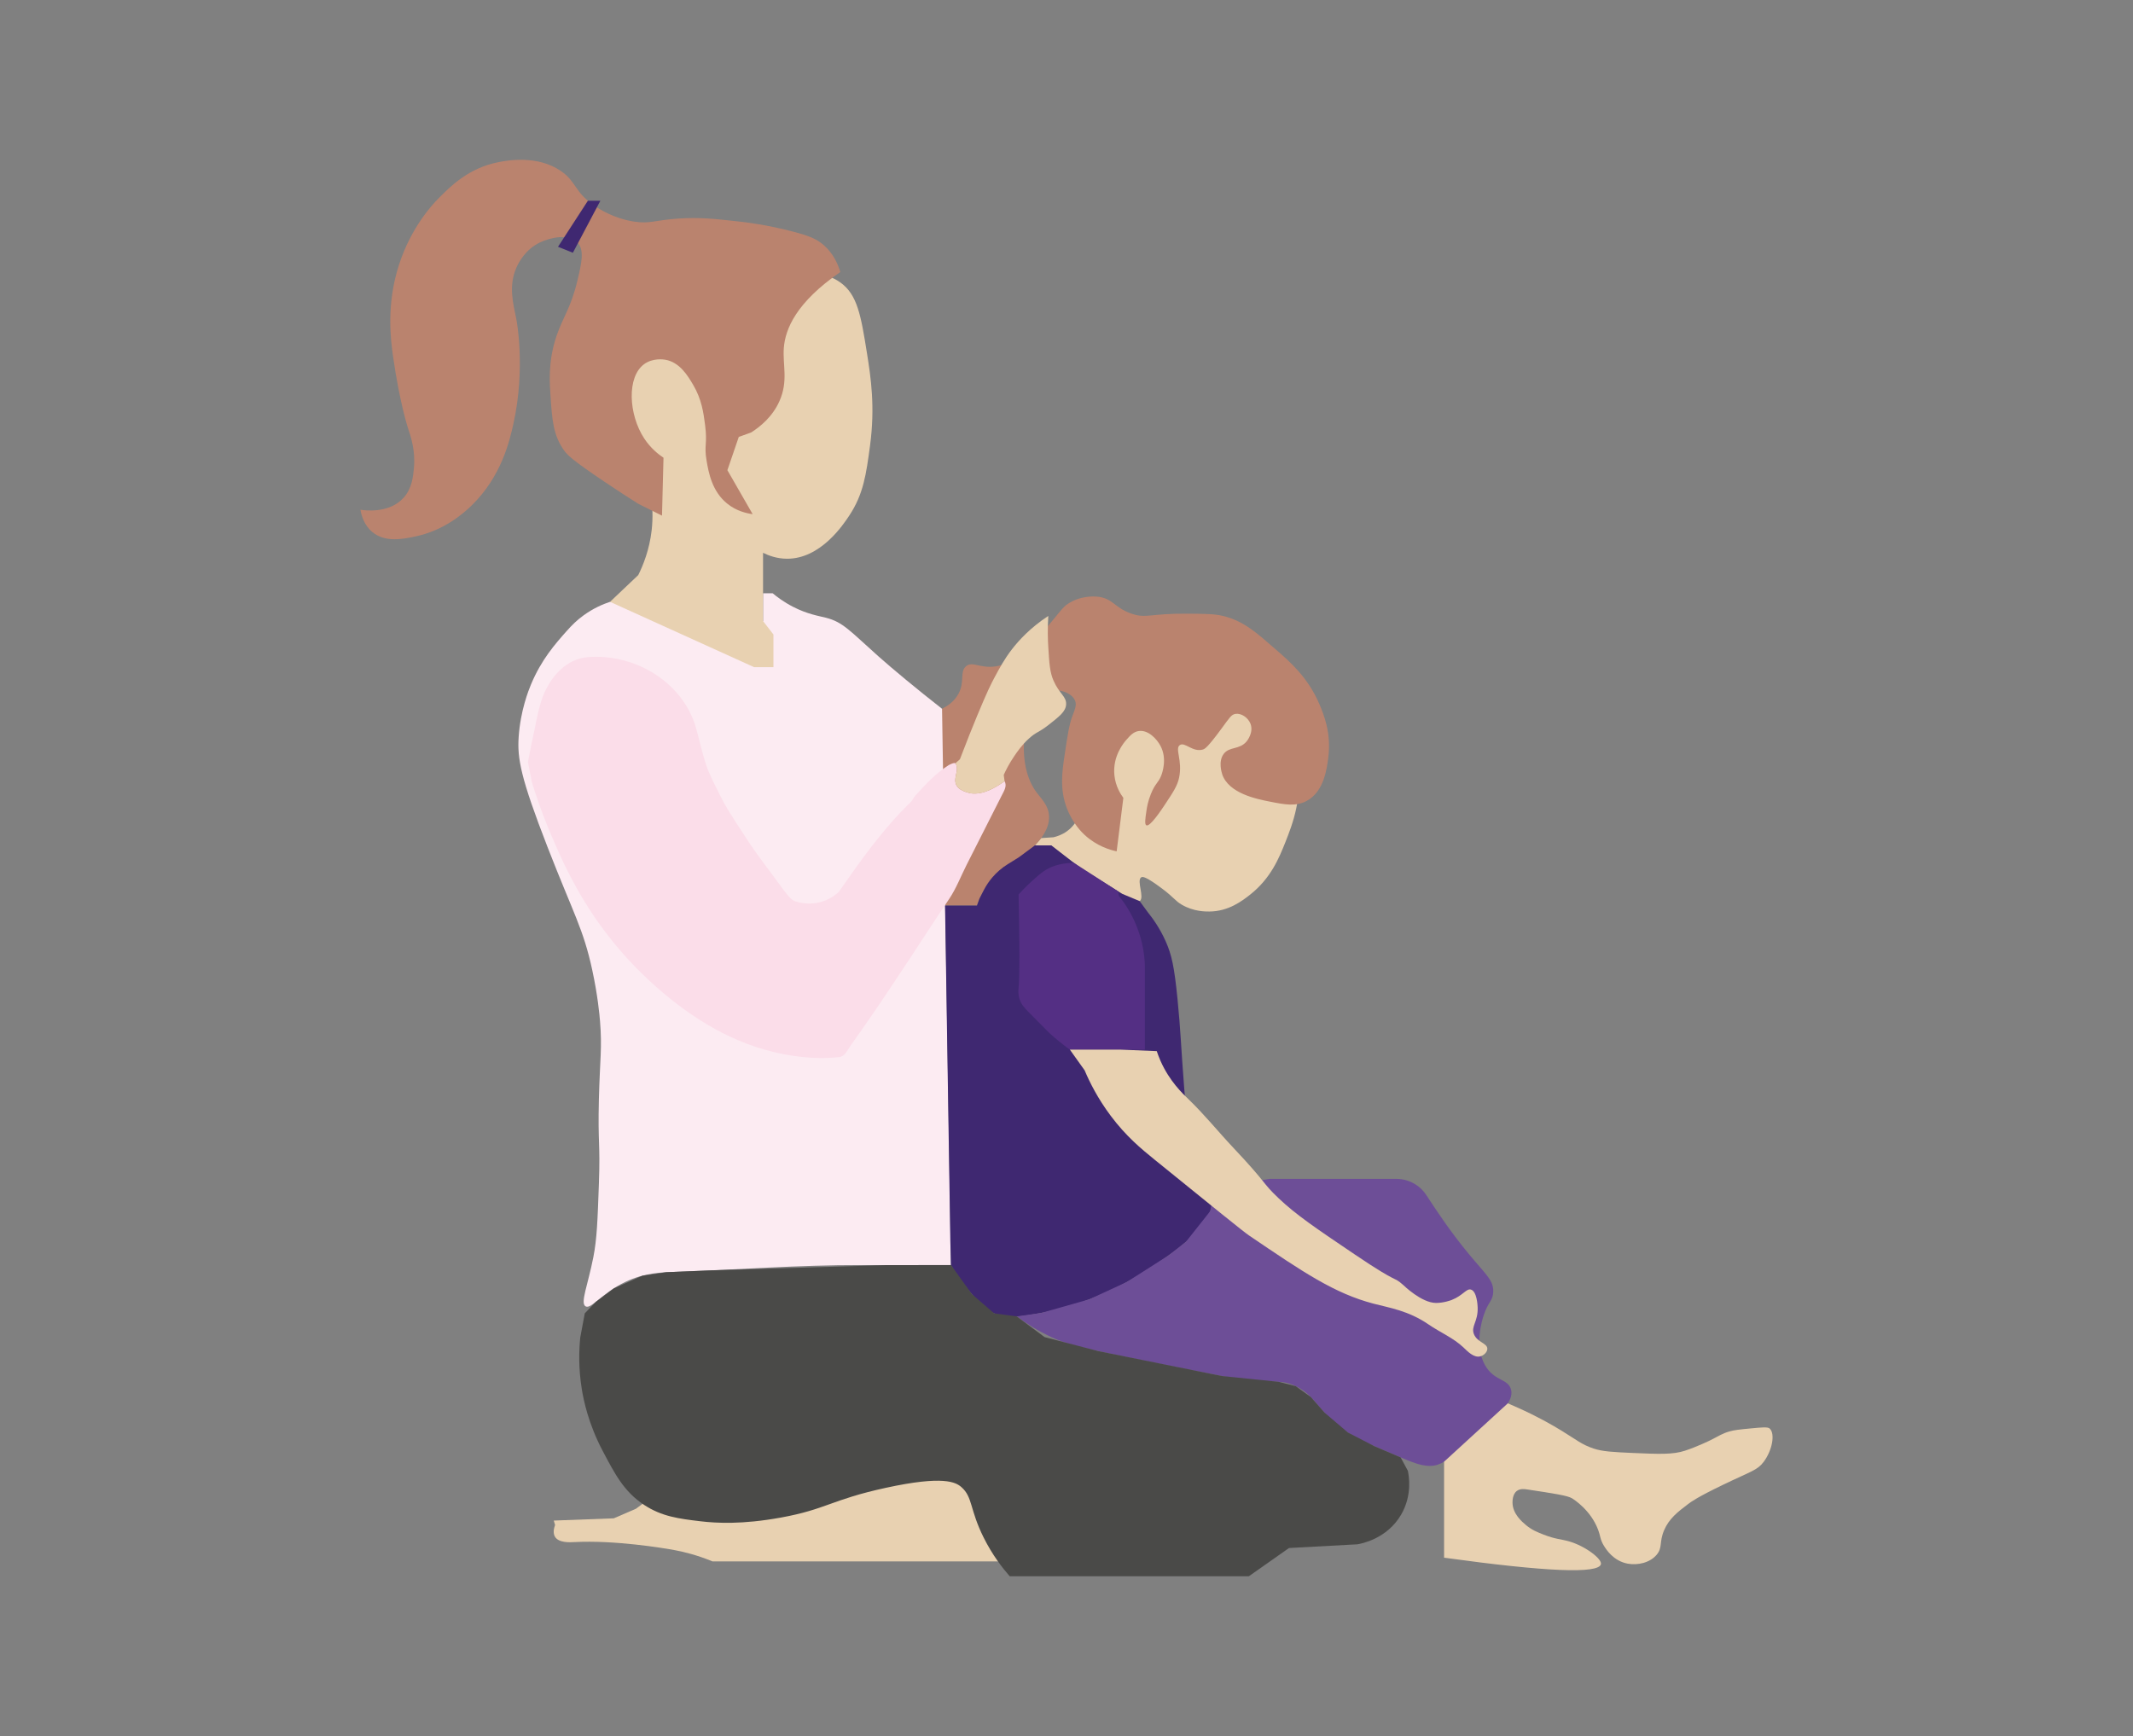 <?xml version="1.0" encoding="UTF-8"?>
<svg xmlns="http://www.w3.org/2000/svg" id="Graphics" viewBox="0 0 857.87 698.32">
  <rect x="0" y="0" width="857.87" height="698.32" fill="#808080" stroke="none"/>
  <defs>
    <style>
      .cls-1 {
        fill: #fcebf2;
      }

      .cls-2 {
        fill: #e8d1b1;
      }

      .cls-3 {
        fill: #ba836e;
      }

      .cls-4 {
        fill: #542f84;
      }

      .cls-5 {
        fill: #4a4a48;
      }

      .cls-6 {
        fill: #3f2871;
      }

      .cls-7 {
        fill: #fbdde9;
      }

      .cls-8 {
        fill: #6d4e97;
      }
    </style>
  </defs>
  <g>
    <g>
      <path class="cls-2" d="M422.81,340.07c5.31,4.37,10.02,7.85,13.74,10.46,6.98,4.9,3.22,1.66,14.64,8.96,3.49,2.23,5.91,3.86,7.17,2.99,2.1-1.45-1.34-8.22.6-9.56.55-.38,1.79-.44,8.37,4.48,4.94,3.69,5.24,4.94,8.07,6.57,4.67,2.7,9.4,2.71,11.05,2.69,7.71-.08,13.18-4.29,16.43-6.87,8.21-6.51,11.55-14.65,14.04-20.91,2.87-7.24,7.29-18.37,4.78-32.57-.91-5.15-3.43-19.4-15.84-28.68-14.97-11.2-37.52-10.04-49,.3-4.07,3.67-6.2,8.12-10.46,17.03-7.18,15.02-9.86,25.1-9.86,25.1-1.35,5.09-2.49,10.79-7.47,14.34-1.99,1.42-3.99,2.07-5.38,2.39l-4.95.33-2.52,2.96h6.57Z"></path>
      <path class="cls-3" d="M491.53,311.39c2.59,7.77,13.9,10.02,19.12,11.05,6.18,1.23,10.59,2.06,14.94-.3,6.96-3.77,8.08-13.05,8.66-17.63,1.22-9.66-1.89-17.23-3.58-21.21-4.62-10.85-11.89-17.14-17.63-22.11-7.31-6.33-12.63-11.37-21.21-13.44-3.35-.81-7.02-.84-14.34-.9-15.01-.12-16.46,2.04-22.41,0-7.09-2.44-7.43-6.34-14.04-6.87-.89-.07-6.6-.45-11.65,2.99-1.78,1.21-2.29,2.08-6.27,6.87-3.96,4.76-5.95,7.14-7.47,8.66-3.79,3.8-8.58,8.59-15.24,9.56-6.29.91-9.39-2.29-11.95,0-2.54,2.27-.35,6.2-2.99,11.05-1.73,3.18-4.55,4.98-6.57,5.98l-3.59,7.77,4.79,71.4h12.84c2.73-8.46,7.66-12.13,10.99-14.7,4.89-3.77,7.54-4.4,12.31-9.5,1.8-1.92,5.85-6.26,5.68-11.65-.15-4.56-3.22-7.12-5.38-10.16-8.92-12.6-4.12-36.53,4.78-40.03,3.74-1.47,9.6.12,11.05,3.59.79,1.89-.16,3.72-1.19,6.57-1.2,3.32-1.8,7.29-2.99,15.24-1,6.67-2.06,13.78.9,21.51,2.41,6.29,6.32,9.97,7.17,10.75,4.93,4.52,10.28,6.03,12.85,6.57l2.69-21.51c-1.17-1.58-3.12-4.68-3.59-9-.85-7.87,3.92-13.33,4.78-14.31,1.51-1.73,2.89-3.31,5.08-3.59,3.75-.48,7.18,3.19,8.66,5.98,2.78,5.2.71,10.89.3,11.95-1.21,3.1-2.4,3.01-4.18,7.47-1.21,3.02-1.56,5.31-1.79,6.87-.44,2.97-.78,5.31,0,5.68,1.47.68,5.97-6.11,7.47-8.37,3.33-5.02,4.99-7.53,5.68-10.76,1.49-7.01-1.8-11.7.3-13.15,2.03-1.4,5.14,2.99,9.26,1.79.78-.23,1.85-.73,7.47-8.37,3.26-4.42,3.98-5.73,5.68-5.98,2.3-.34,4.99,1.47,5.97,3.88,1.44,3.52-1.31,6.95-1.49,7.17-2.9,3.5-6.95,1.97-9.26,5.08-2.23,2.99-.79,7.5-.6,8.07"></path>
      <path class="cls-1" d="M227.87,253.88c-4.52,5.09-10.14,11.42-14.34,21.51-.94,2.25-4.22,10.49-4.93,21.06-.57,8.61.72,16.29,11.65,44.37,10.56,27.13,14.35,32.8,17.93,49.3,2.25,10.36,2.94,18.21,3.14,20.61.89,11-.03,14.88-.45,31.37-.46,18.45.6,17.04,0,34.06-.53,14.81-.79,22.21-2.24,29.58-2.22,11.27-5.32,18.39-3.14,19.72,2.22,1.36,6.59-5.35,16.13-9.86,7.65-3.62,14.38-3.82,20.61-4.03,24.65-.83,49.28-2.76,73.94-2.69,7.91.02,20.53.05,36.3,0l-3.59-223.77c-10.13-7.91-20.2-16.3-25.54-21.06-11.53-10.28-14.24-13.77-21.06-15.54-2.98-.77-7.55-1.43-13.44-4.48-3.62-1.87-6.33-3.92-8.07-5.38h-3.88v11.2l-61.54-7.77c-2.72.9-6.66,2.53-10.76,5.53-2.52,1.84-4.49,3.75-6.72,6.27"></path>
      <path class="cls-2" d="M245.34,242.08l57.96,26.29h7.77v-13.15l-4.18-5.38v-27.48c2.16,1.08,5.48,2.36,9.56,2.39,13.56.11,22.68-13.68,25.1-17.33,5.75-8.69,6.82-16.65,8.36-28.09,2.11-15.67.34-27.43-1.19-37.04-2.48-15.59-3.91-23.79-10.75-28.68-5.79-4.14-12.58-3.85-16.73-3.59-44.05,2.76-70.86,4.44-77.08,20.32-2.44,6.22.54,8.87,15.53,59.75,1.25,4.22,3.63,12.62,2.39,23.3-.91,7.83-3.43,14-5.38,17.93l-11.35,10.76Z"></path>
      <path class="cls-3" d="M302.11,173.96c3.6-2.3,8.53-6.25,11.35-12.55,3.67-8.17,1.25-14.6,1.79-21.51.6-7.59,4.96-18.24,22.71-30.47-.79-2.73-2.53-7.18-6.57-10.75-2.94-2.6-6.04-3.81-11.95-5.38-10.84-2.88-19.56-3.9-22.11-4.18-9.78-1.09-15.96-1.78-24.5-1.2-9.7.66-11.44,2.22-17.93,1.2-8.12-1.28-13.98-5.06-16.13-6.57-7.94-5.59-6.89-9.44-13.15-13.74-9.57-6.59-21.73-4.24-25.1-3.59-12.13,2.35-19.5,9.85-24.5,14.94-1.81,1.85-10.58,11.01-15.53,26.29-5.22,16.11-3.36,30.24-2.39,37.05,2.64,18.51,5.98,28.68,5.98,28.68,1.08,3.3,3.07,8.86,2.39,16.13-.32,3.41-.76,8.17-4.18,11.95-5.92,6.54-16.07,4.99-17.33,4.78.38,2.16,1.42,6.17,4.78,8.96,5.2,4.34,12.44,2.82,17.33,1.79,11.18-2.35,18.92-8.84,22.71-12.55,11.85-11.62,15.15-25.71,16.73-32.86,4.98-22.52,1.19-41.83,1.19-41.83-1.22-6.23-3.33-13.35,0-20.91.93-2.12,3.65-7.36,9.56-10.16,3.98-1.88,11.41-3.62,14.94,0,2.92,3,1.75,8.24,0,15.53-2.56,10.72-5.84,14.68-8.37,22.11-3.62,10.66-2.7,19.84-2.39,24.5.61,9.11,1.04,15.42,5.38,21.51,1.25,1.75,2.98,3.7,16.13,12.55,5.7,3.84,10.47,6.9,13.74,8.96l9.56,4.78.6-23.3c-2.01-1.34-5.17-3.8-7.77-7.77-6.29-9.61-7.07-24.72,0-29.88,3.46-2.52,7.75-1.89,8.37-1.79,5.92.96,9.2,6.51,11.35,10.16,3.4,5.76,4.15,11.22,4.78,16.13,1.01,7.85-.49,7.99.6,14.34.8,4.66,2.12,12.34,8.37,17.33,3.69,2.95,7.73,3.86,10.16,4.18l-10.16-17.69,4.58-13.38,4.98-1.79Z"></path>
      <path class="cls-7" d="M213.96,314.75c2.93,9.69,6.73,19.2,10.9,28.43,4.13,9.12,8.92,17.94,14.59,26.2,5.57,8.1,11.94,15.65,18.99,22.5,6.98,6.78,14.59,13.01,22.79,18.26,8.16,5.23,17,9.44,26.34,12.09,9.55,2.71,20,4.08,29.92,2.99,2.35-.26,3.27-2.74,4.5-4.47,1.53-2.14,3.05-4.29,4.56-6.45,3.04-4.35,6.05-8.74,9.02-13.14,5.95-8.82,11.77-17.73,17.59-26.65,2.82-4.31,5.67-8.59,8.55-12.86,2.86-4.24,4.75-9.22,7.06-13.78,4.72-9.32,9.45-18.64,14.16-27.97.85-1.68,2.21-3.77,1.09-5.64-3.96,2.77-8.65,5.53-13.68,4.84-2.71-.65-6.14-1.79-6.14-5.22,0-2.28,1.52-4.95,0-6.86-.38-.38-1.91.38-2.67.76-5.33,3.43-9.15,7.62-13.34,12.19-.76.76-1.14,1.91-1.91,2.67-11.43,11.05-20.2,23.62-28.97,36.19-4.57,4.19-11.05,5.72-17.15,3.81-1.91-.38-3.43-2.67-4.96-4.57-4.95-6.86-9.53-12.57-14.1-19.43-3.43-5.33-6.86-10.29-9.91-15.62-2.29-4.57-4.57-8.76-6.48-13.34-2.29-6.1-3.43-12.57-5.33-18.67-6.1-17.53-24.77-28.19-43.07-26.67-8.77.76-14.86,8-17.91,15.62-2.29,6.1-3.05,12.57-4.59,18.97l-1.49,7.6,1.62,8.21Z"></path>
      <path class="cls-6" d="M414.44,528.89c16.5-2.54,28.75-8.18,32.86-10.16,7.37-3.55,12.32-6.79,17.03-9.86,15.51-10.13,19.11-15.86,20.32-17.93,2.18-3.74,3.92-6.74,4.18-11.06.6-9.9-7.38-13.86-11.06-27.19-.43-1.56-.79-6.04-1.49-14.94-1.34-17.02-1.41-23.06-2.69-35.85-1.3-13.04-2.35-17.88-4.78-23.3-2.34-5.23-5.14-9.13-7.17-11.65l-3.29-4.48-7.17-2.99-16.96-10.62-11.42-8.8h-6.57l-6.51,4.82-4.43,2.75c-2.33,1.44-4.41,3.23-6.19,5.31h0c-1.34,1.57-2.49,3.29-3.43,5.13l-1.75,3.42-.99,2.77h-12.84l2.12,134.73.26,9.88c1.41,2.45,3.65,5.97,6.87,9.86,3.73,4.5,6.39,7.7,10.46,9.56,3.58,1.64,7.65,1.29,9.15,1.25,2.52-.06,4.42-.49,5.48-.65"></path>
      <path class="cls-4" d="M415.04,354.41c-2.32,2.1-4.13,4-5.38,5.38.44,20.17.47,33.08,0,37.64-.06.58-.25,2.22.3,4.18.7,2.49,2.14,3.92,5.38,7.17,6.72,6.75,6.35,6.44,7.17,7.17,1.99,1.78,4.58,3.96,7.77,6.28h30.18v-33.91c-.13-3.75-.78-9.37-3.29-15.69-2.17-5.46-4.97-9.54-7.17-12.25l-.36-1.87-17.69-11.41c-6.13-.03-9.89,1.87-11.82,3.12-1.65,1.07-3.2,2.48-5.08,4.18"></path>
      <path class="cls-8" d="M475.39,550.4c13.92,2.72,20.88,4.09,24.2,4.48,13.95,1.66,15.73-.1,21.51,2.69,6.61,3.19,7.86,7.21,14.04,13.15,7.64,7.33,15.42,10.04,25.4,14.34,7.9,3.4,11.93,5.09,16.13,4.48,1.73-.25,5.24-1.03,15.84-10.76,10.91-10.01,16.36-15.01,15.24-19.72-1.1-4.59-6.75-3.36-10.46-9.86-4.53-7.94-1.09-18.51-.6-20.02,1.82-5.59,3.77-5.89,3.88-9.56.14-4.62-2.87-6.79-9.86-15.24-7.33-8.86-12.51-16.73-17.03-23.6-.02-.03-.04-.06-.05-.08-2.66-4.05-7.16-6.49-12-6.49h-50.98l-22.11,3.58-1.8,9.4-9.8,12.37-6.92,5.41-16.85,10.73-15.09,6.96-19.18,5.44-9.93,1.43c3.83,2.87,8.42,5.78,13.85,8.31,5.59,2.6,10.37,4,36.15,9.26,4,.82,9.56,1.94,16.43,3.29"></path>
      <path class="cls-2" d="M436.25,430.6c1.96,4.63,5.21,11.21,10.46,18.22,6.22,8.31,12.33,13.33,17.63,17.63,23.83,19.32,35.75,28.99,37.94,30.47,21.87,14.85,34.4,23.35,50.19,27.49,6.43,1.68,14.03,2.81,22.11,8.37,4.62,3.18,9.98,5.4,14.04,9.26,1.66,1.58,4.05,4.11,6.57,3.59,1.44-.3,2.92-1.6,2.99-2.99.12-2.37-4.04-2.61-5.38-5.97-1.28-3.21,1.71-4.99,1.5-10.76-.03-.79-.29-6.44-2.69-7.17-1.85-.56-3.15,2.36-7.77,4.18,0,0-3.03,1.2-6.27,1.19-5.87,0-13.15-7.17-13.15-7.17-4.45-3.92-.94.23-19.42-12.25-15.82-10.68-23.73-16.02-30.77-22.71-6.93-6.58-4.18-5.43-18.22-20.32-6.04-6.41-11.58-13.31-17.93-19.42-2.45-2.36-7.73-7.32-11.35-15.54-.7-1.6-1.19-2.96-1.49-3.88l-14.34-.6h-20.61l5.97,8.37Z"></path>
      <path class="cls-2" d="M614.02,599.1c10.98,1.66,16.46,2.49,18.22,3.59.87.54,7.51,4.79,10.46,12.55,1.1,2.91.83,4.05,2.39,6.57.85,1.38,3.77,6.1,9.56,7.17,3.96.73,8.91-.31,11.65-3.59,2.46-2.94.93-5.05,2.99-9.86,2.01-4.7,5.45-7.33,9.56-10.46,1.35-1.03,3.95-2.9,14.04-7.77,11.6-5.59,13.87-5.87,16.43-9.26,3.5-4.65,4.72-11.4,2.39-13.44-.76-.67-3.11-.45-7.77,0-4.25.41-6.37.62-8.37,1.19-3,.87-4.09,1.76-7.77,3.59,0,0-5.12,2.53-10.16,4.18-4.8,1.57-10.24,1.37-20.91.9-8.05-.36-12.15-.56-15.83-1.79-4.78-1.6-6.71-3.41-12.85-7.17-3.94-2.42-9.86-5.79-17.63-9.26l-3.99-1.75-25.63,23.48v38.61c41.1,5.69,62.13,6.56,63.08,2.61.5-2.07-6.21-7.27-12.85-9.18-3.11-.89-5.4-.83-10.16-2.69-2.59-1.01-4.81-1.9-7.17-3.88-1.53-1.29-5.32-4.47-5.38-8.96,0-.61-.05-3.43,1.79-4.78,1.31-.96,2.99-.73,3.88-.6"></path>
      <path class="cls-2" d="M223.24,613.44c-.45,1.25-.95,3.26,0,4.78,1.55,2.46,6.02,2.18,7.77,2.09,16.26-.85,35.87,2.38,40.63,3.29,3.38.64,8.63,1.88,14.94,4.48h123.01l-31.59-48.7-99.19,10.28-23,17.21-8.96,3.88-24.14.9.54,1.79Z"></path>
      <path class="cls-5" d="M233.39,537.85c-.53,5.16-.78,12.41.6,20.91.7,4.36,2.63,13.93,8.37,24.8,4.83,9.15,8.53,16.43,16.73,21.81,7.1,4.65,13.89,5.53,22.71,6.57,6.27.74,16.72,1.34,32.27-1.5,18.33-3.34,20.24-7.18,42.13-11.95,23.36-5.09,28.24-2.25,30.47-.3,4.59,4.02,3.29,8.96,8.96,20.32,3.5,7.01,7.53,12.19,10.46,15.53h96.2l16.13-11.35,27.48-1.49c1.44-.23,11.91-2.1,17.63-11.95,4.57-7.88,3.1-15.71,2.69-17.63l-2.9-5.38-10.5-4.48-10.7-5.53-9.39-7.99-5.53-6.3-6.09-4.37-6.87-1.73-22.79-2.33-49.74-10.03-21.59-5.63-11.16-8.31-9.15-1.25-8.94-7.74-8.39-11.68-26.29.02-69.92,2.1-18.24.75-9.67,1.41-11.48,5.09-7.29,5.47-4.4,4.59-1.79,9.56Z"></path>
    </g>
    <polygon class="cls-6" points="224.43 99.27 236.44 80.75 241.46 80.75 230.41 101.66 224.43 99.27"></polygon>
  </g>
  <path class="cls-2" d="M423.7,273.75c-1.46-3.37-1.67-6.73-2.09-13.44-.2-3.14-.32-7.43,0-12.55-7.27,4.77-11.88,9.87-14.64,13.44-3.1,4.02-5.03,7.65-7.17,11.65-1.23,2.31-2.86,5.55-6.87,15.24-1.79,4.33-4.17,10.22-6.87,17.33l-1.73,1.53-.04.2c1.37,1.89-.08,4.5-.08,6.74,0,3.43,3.43,4.57,6.14,5.22,5.03.69,9.71-2.07,13.68-4.84l-.34-2.57c.88-1.95,2.22-4.58,4.18-7.47,1.38-2.03,3.12-4.59,5.97-7.17,3.13-2.82,3.88-2.32,7.77-5.38,4.24-3.34,7.06-5.4,7.17-8.37.12-3.25-2.74-4.17-5.08-9.56Z"></path>
</svg>
